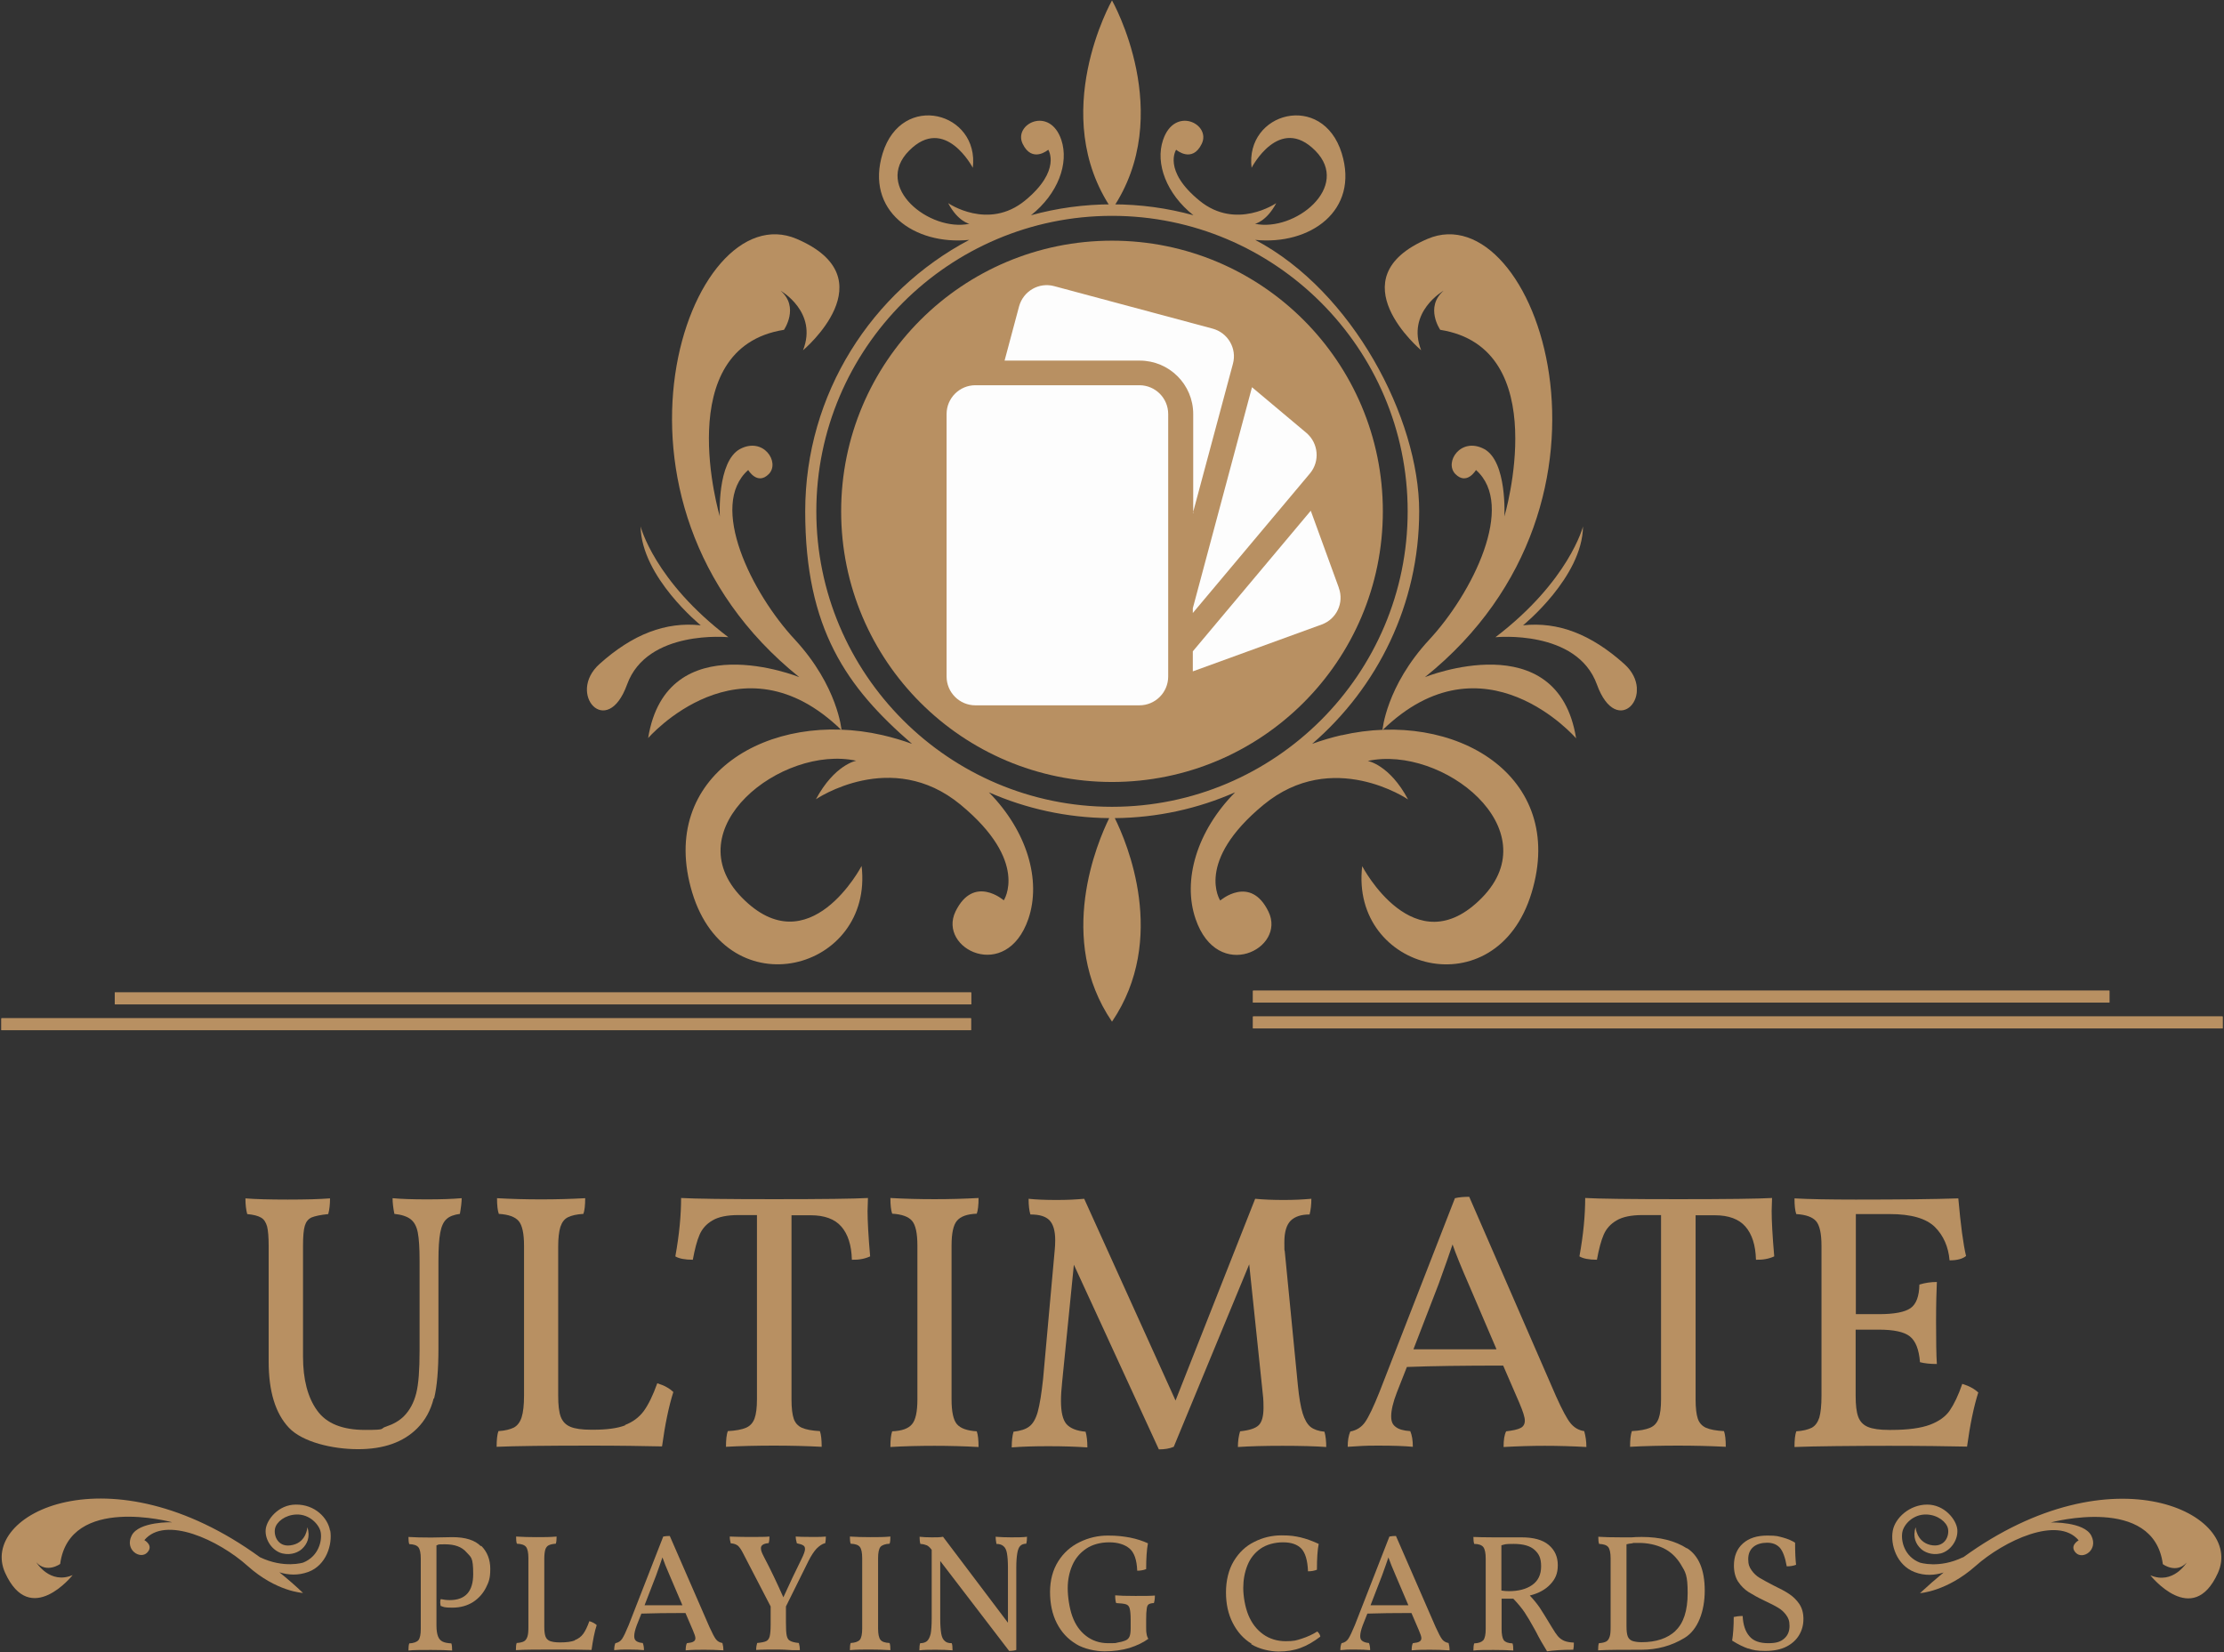 <?xml version="1.0" encoding="UTF-8"?>
<!-- Generated by Pixelmator Pro 3.6.17 -->
<svg width="1120" height="832" viewBox="0 0 1120 832" xmlns="http://www.w3.org/2000/svg">
    <rect x="0" y="0" width="1120" height="832" fill="#333333" stroke="none"/>
    <clipPath id="clipPath1">
        <path d="M 0.7 754.7 L 166.4 754.7 L 166.4 804.9 L 0.7 804.9 Z"/>
    </clipPath>
    <g id="Gruppe" clip-path="url(#clipPath1)">
        <path id="Pfad" fill="#b89062" stroke="none" d="M 166.2 770.8 C 165.1 764.4 158.6 757.6 149 757.7 C 140.2 757.7 134.3 765.3 133.8 770.2 C 133.3 775.6 137.3 781.1 142.2 782.3 C 146.9 783.4 150.5 781.5 152.1 780 C 154.6 777.7 156.4 774.1 154.8 769.1 C 154.8 769.1 154.4 776.4 147.5 778 C 140.3 779.8 137.7 773.7 138.5 769.8 C 139.2 766.4 143.6 762.9 149.2 762.7 C 155.9 762.4 160.8 767.8 161.5 771.6 C 162.3 776 160.4 783.8 152.7 786.9 C 152.7 786.9 143 790 130.9 784.2 C 55.3 729.2 -10.9 762.4 2.6 792.1 C 15.3 820 36.6 793.2 36.6 793.2 C 25.1 798.1 18.3 786.8 18.3 786.8 C 23.5 792.5 30.3 787.6 30.3 787.6 C 35 752.5 86.7 766.6 86.7 766.6 C 86.7 766.6 69.9 766.1 66.3 773.3 C 62.7 780.5 70.6 785.5 74.1 781.9 C 77.6 778.3 72.7 775.6 72.7 775.6 C 83.2 763 110.2 775.6 124.7 788.6 C 139.2 801.6 152.6 802.2 152.6 802.2 C 148.6 798.4 144.7 795 140.7 791.8 C 145.2 793.2 150.1 793.5 155.3 791.6 C 164.4 788.2 167.5 777.7 166.3 770.7"/>
    </g>
    <clipPath id="clipPath2">
        <path d="M 952.9 754.7 L 1118.7 754.7 L 1118.7 804.9 L 952.9 804.9 Z"/>
    </clipPath>
    <g id="g1" clip-path="url(#clipPath2)">
        <path id="path1" fill="#b89062" stroke="none" d="M 988.6 784.2 C 976.5 790.1 966.8 786.9 966.8 786.9 C 959.1 783.9 957.2 776.1 958 771.6 C 958.7 767.7 963.5 762.4 970.3 762.7 C 975.9 762.9 980.3 766.5 981 769.8 C 981.8 773.7 979.2 779.7 972 778 C 965.1 776.3 964.7 769.1 964.7 769.1 C 963.1 774.1 964.9 777.7 967.4 780 C 969 781.5 972.7 783.4 977.3 782.3 C 982.2 781.1 986.2 775.6 985.7 770.2 C 985.2 765.3 979.3 757.7 970.5 757.7 C 961.7 757.7 954.4 764.4 953.2 770.8 C 951.9 777.8 955.1 788.2 964.2 791.7 C 969.4 793.7 974.4 793.3 978.8 791.9 C 974.9 795.1 970.9 798.6 966.9 802.3 C 966.9 802.3 980.3 801.5 994.8 788.7 C 1009.3 775.8 1036.3 763.2 1046.8 775.7 C 1046.8 775.7 1041.9 778.4 1045.4 782 C 1048.9 785.6 1056.8 780.6 1053.2 773.4 C 1049.6 766.2 1032.8 766.7 1032.8 766.7 C 1032.8 766.7 1084.6 752.6 1089.2 787.7 C 1089.2 787.7 1095.9 792.7 1101.2 786.9 C 1101.2 786.9 1094.4 798.2 1082.9 793.3 C 1082.9 793.3 1104.2 820.2 1116.9 792.2 C 1130.4 762.5 1064.2 729.3 988.6 784.3"/>
    </g>
    <g id="g2">
        <g id="g3">
            <g id="g4">
                <path id="path2" fill="#b89062" stroke="none" d="M 242.3 778.4 C 245.4 781.5 246.9 785.4 246.9 790.1 C 246.9 794.8 246.2 796.6 244.7 799.6 C 243.2 802.5 241.1 804.9 238.2 806.8 C 235.3 808.6 231.9 809.6 227.8 809.6 C 223.7 809.6 223.5 809.3 221.9 808.7 C 221.8 808 221.7 807.5 221.7 807.1 C 221.7 806.4 221.7 805.8 222 805.3 C 223.4 805.6 224.9 805.8 226.5 805.8 C 234.4 805.8 238.3 801.4 238.3 792.7 C 238.3 784 237.2 784.3 234.9 781.7 C 232.6 779 229 777.7 224.1 777.7 C 219.2 777.7 221.4 777.9 219.8 778.2 L 219.8 818.6 C 219.8 821 220.1 822.8 220.6 824.1 C 221.1 825.4 221.9 826.2 222.9 826.7 C 223.9 827.2 225.4 827.5 227.3 827.6 C 227.6 828.4 227.7 829.6 227.7 831.2 C 225.1 831 221.6 830.9 217.1 830.9 C 212.6 830.9 207.9 830.9 205.7 831.2 C 205.7 829.6 205.8 828.4 206.1 827.6 C 208.3 827.5 209.9 826.9 210.7 826 C 211.5 825 211.9 823.1 211.9 820.3 L 211.9 784.9 C 211.9 782.1 211.5 780.2 210.7 779.2 C 209.9 778.2 208.4 777.7 206.1 777.6 C 205.8 776.8 205.7 775.6 205.7 774 C 208.6 774.2 212.4 774.3 217.1 774.3 L 227.8 774.1 C 234.4 774.1 239.2 775.6 242.2 778.7 Z"/>
            </g>
        </g>
        <g id="g5">
            <g id="g6">
                <path id="path3" fill="#b89062" stroke="none" d="M 289.4 826 C 291.2 825.3 292.6 824.3 293.7 822.8 C 294.8 821.3 295.8 819.2 296.8 816.4 C 298.4 816.9 299.7 817.6 300.5 818.4 C 299.4 821.7 298.6 825.9 297.9 830.9 C 293.5 830.8 288.1 830.7 281.6 830.7 C 271.3 830.7 264 830.7 259.8 831 C 259.8 829.4 259.9 828.2 260.2 827.4 C 261.8 827.3 263 827 263.8 826.6 C 264.6 826.2 265.2 825.4 265.6 824.2 C 266 823.1 266.1 821.4 266.1 819.2 L 266.1 784.7 C 266.1 781.9 265.7 780 264.9 779 C 264.1 778 262.6 777.5 260.3 777.4 C 260 776.6 259.9 775.4 259.9 773.8 C 263.1 774 266.5 774.1 270.1 774.1 C 273.7 774.1 276.9 774.1 280.3 773.8 C 280.3 775.4 280.2 776.6 279.9 777.4 C 278.3 777.5 277.1 777.8 276.3 778.2 C 275.5 778.6 274.9 779.4 274.6 780.4 C 274.3 781.5 274.1 783 274.1 784.9 L 274.1 819.2 C 274.1 821.4 274.3 823 274.7 824.1 C 275.1 825.2 275.8 825.9 276.9 826.4 C 278 826.8 279.6 827.1 281.7 827.1 L 282.2 827.1 C 285.3 827.1 287.7 826.8 289.5 826.1 Z"/>
            </g>
        </g>
        <g id="g7">
            <g id="g8">
                <path id="path4" fill="#b89062" stroke="none" d="M 364.4 831.1 C 361 830.9 357.8 830.8 354.8 830.8 C 351.8 830.8 348.7 830.8 345.3 831.1 C 345.3 829.5 345.5 828.3 345.9 827.5 C 347.5 827.3 348.6 827.1 349.2 826.7 C 349.8 826.4 350.2 825.8 350.2 825 C 350.2 824.2 349.8 823 348.9 820.9 L 345.2 812.3 C 336.3 812.3 328.9 812.4 323 812.6 L 320.7 818.4 C 319.8 820.8 319.4 822.6 319.4 823.9 C 319.4 825.2 319.7 825.8 320.4 826.4 C 321.1 826.9 322.2 827.3 323.7 827.4 C 324.1 828.4 324.3 829.6 324.3 831 C 322.4 830.8 319.7 830.7 316.3 830.7 C 312.9 830.7 312.5 830.7 309.3 831 C 309.3 829.6 309.5 828.4 309.9 827.5 C 311.4 827.2 312.5 826.5 313.3 825.3 C 314.1 824.1 315.2 821.8 316.6 818.4 L 334 773.8 C 335 773.6 336 773.5 337.3 773.5 L 357.3 819.4 C 358.7 822.5 359.8 824.6 360.6 825.6 C 361.4 826.6 362.5 827.2 363.8 827.4 C 364.1 828.5 364.3 829.7 364.3 831 Z M 343.7 808.5 L 337.3 793.5 C 335.6 789.6 334.4 786.6 333.6 784.3 C 333 786.2 331.9 789.2 330.4 793.4 L 324.6 808.4 L 343.7 808.4 Z"/>
            </g>
        </g>
        <g id="g9">
            <g id="g10">
                <path id="path5" fill="#b89062" stroke="none" d="M 415.9 773.8 C 415.9 774.9 415.8 776 415.6 777.1 C 414 777.5 412.6 778.5 411.2 779.9 C 409.9 781.3 408.5 783.4 407.1 786.2 L 395.8 809 L 395.8 817.1 C 395.8 820.2 395.9 822.4 396.2 823.7 C 396.5 825 397 825.9 397.9 826.3 C 398.7 826.8 400.2 827.2 402.3 827.4 C 402.6 828.4 402.8 829.6 402.8 831 L 398.9 831 C 395.8 830.8 393.5 830.7 392.2 830.7 C 387.7 830.7 383.9 830.7 380.8 830.9 C 380.8 829.6 381 828.4 381.3 827.4 C 383.4 827.2 384.9 826.9 385.8 826.5 C 386.7 826.1 387.3 825.2 387.6 824.1 C 387.9 822.9 388.1 821 388.1 818.2 L 388.1 809 L 374.2 782.2 C 373.3 780.4 372.4 779.1 371.6 778.4 C 370.7 777.7 369.5 777.3 368 777.2 C 367.7 776.2 367.5 775 367.5 773.8 C 370.6 773.9 373.5 774 376.2 774 C 382 774 385.7 774 387.5 773.8 C 387.5 775 387.4 776.1 387.1 777.1 C 384.5 777.3 383.2 778.2 383.2 779.6 C 383.2 781 383.7 782 384.7 784 C 388.1 790.4 391.3 797.2 394.5 804.4 C 397.6 797.6 400.6 791.2 403.6 785.2 C 404.8 782.8 405.4 781.1 405.4 780.1 C 405.4 779.1 405.1 778.6 404.4 778.2 C 403.8 777.8 402.7 777.5 401.3 777.2 C 400.9 775.8 400.7 774.7 400.7 773.8 C 402 773.9 404.8 774 408.9 774 C 413 774 413.5 774 416.1 773.8 Z"/>
            </g>
        </g>
        <g id="g11">
            <g id="g12">
                <path id="path6" fill="#b89062" stroke="none" d="M 433 779 C 432.2 778 430.7 777.5 428.4 777.4 C 428.1 776.6 428 775.4 428 773.8 C 431.1 774 434.5 774.1 438.2 774.1 C 441.9 774.1 445 774.1 448.4 773.8 C 448.4 775.4 448.3 776.6 448 777.4 C 445.8 777.5 444.2 778.1 443.4 779 C 442.6 780 442.2 781.9 442.2 784.7 L 442.2 820.1 C 442.2 822.9 442.6 824.8 443.4 825.8 C 444.2 826.8 445.7 827.3 448 827.4 C 448.3 828.2 448.4 829.4 448.4 831 C 445 830.8 441.7 830.7 438.2 830.7 C 434.7 830.7 430.9 830.7 428 831 C 428 829.4 428.1 828.2 428.4 827.4 C 430.6 827.3 432.2 826.7 433 825.8 C 433.8 824.8 434.2 822.9 434.2 820.1 L 434.2 784.7 C 434.2 781.9 433.8 780 433 779 Z"/>
            </g>
        </g>
        <g id="g13">
            <g id="g14">
                <path id="path7" fill="#b89062" stroke="none" d="M 517.2 773.8 C 517.2 775.2 517.1 776.4 516.8 777.4 C 515.5 777.4 514.5 777.8 513.8 778.5 C 513.1 779.2 512.6 780.4 512.3 782.2 C 512 783.9 511.8 786.3 511.8 789.4 L 511.8 830.9 C 510.9 831.2 509.7 831.4 508.2 831.4 L 473.5 786.1 L 473.5 815.2 C 473.5 818.4 473.7 820.9 474 822.7 C 474.3 824.4 474.9 825.7 475.8 826.4 C 476.6 827.2 477.8 827.5 479.3 827.5 C 479.6 828.3 479.7 829.5 479.7 831.1 C 477.2 830.9 474.4 830.8 471.4 830.8 C 468.4 830.8 465.1 830.8 463 831.1 C 463 829.5 463.1 828.3 463.4 827.5 C 464.9 827.5 466.1 827.1 466.9 826.4 C 467.7 825.6 468.3 824.4 468.7 822.7 C 469 821 469.2 818.5 469.2 815.2 L 469.2 780.5 L 468.9 780.1 C 468.1 779.1 467.4 778.5 466.7 778.2 C 466 777.9 464.9 777.6 463.5 777.5 C 463.2 776.5 463.1 775.3 463.1 773.9 C 464.8 774.1 466.9 774.2 469.3 774.2 C 471.7 774.2 473.4 774.2 474.9 773.9 L 507.6 817.2 L 507.6 789.4 C 507.6 786.3 507.4 783.9 507.1 782.2 C 506.8 780.5 506.2 779.3 505.3 778.6 C 504.5 777.9 503.3 777.5 501.8 777.5 C 501.5 775.9 501.4 774.7 501.4 773.9 C 503.8 774.1 506.4 774.2 509.3 774.2 C 512.2 774.2 515 774.2 517.3 773.9 Z"/>
            </g>
        </g>
        <g id="g15">
            <g id="g16">
                <path id="path8" fill="#b89062" stroke="none" d="M 541.9 827.9 C 537.7 825.4 534.5 821.9 532.2 817.4 C 529.9 812.9 528.8 807.6 528.8 801.7 C 528.8 795.8 530.2 790.6 532.9 786.3 C 535.6 782 539.2 778.8 543.7 776.6 C 548.2 774.4 552.9 773.3 557.9 773.3 C 562.9 773.3 565.5 773.7 569 774.3 C 572.5 775 575.5 776 578.1 777.2 C 577.5 780.4 577.2 784.7 577.2 790.2 C 575.9 790.7 574.4 791 572.7 791 C 572.5 785.6 571.2 781.8 568.8 779.8 C 566.4 777.8 563 776.7 558.6 776.7 C 554.2 776.7 550.1 777.8 547 779.9 C 543.9 782 541.5 784.8 540 788.3 C 538.5 791.8 537.7 795.6 537.7 799.8 C 537.7 804 538.5 809.7 540 813.9 C 541.5 818.1 543.8 821.4 546.9 823.8 C 550 826.2 553.7 827.5 558.1 827.5 C 562.5 827.5 561.4 827.5 562.7 827.2 C 564 827 565.3 826.7 566.6 826.2 C 567.7 825.8 568.4 825.1 568.8 824.2 C 569.2 823.3 569.4 821.9 569.4 819.9 L 569.4 815.7 C 569.4 813 569.2 811.1 568.9 810 C 568.6 808.9 568 808.2 567 807.9 C 566 807.6 564.4 807.4 562.1 807.3 C 561.8 806.5 561.6 805.2 561.6 803.4 C 563.7 803.6 567.1 803.7 571.8 803.7 C 576.5 803.7 579.3 803.7 581.6 803.5 C 581.6 805.1 581.4 806.4 581.1 807.3 C 579.9 807.3 579 807.6 578.5 807.9 C 578 808.2 577.6 809 577.5 810.1 C 577.3 811.2 577.2 813.1 577.2 815.6 L 577.2 819.4 C 577.2 820.7 577.2 821.8 577.4 822.7 C 577.5 823.6 577.8 824.5 578.3 825.3 C 575.7 827.2 572.5 828.7 568.8 829.9 C 565 831 560.9 831.6 556.3 831.6 C 551.7 831.6 546 830.4 541.8 827.9 Z"/>
            </g>
        </g>
        <g id="g17">
            <g id="g18">
                <path id="path9" fill="#b89062" stroke="none" d="M 630.3 827.8 C 626.2 825.3 623.1 821.8 620.8 817.3 C 618.5 812.8 617.4 807.7 617.4 801.9 C 617.4 796.1 618.7 790.5 621.3 786.2 C 623.9 781.9 627.3 778.6 631.6 776.5 C 635.9 774.3 640.5 773.2 645.4 773.2 C 650.3 773.2 652 773.6 654.9 774.2 C 657.8 774.9 660.9 776 664.1 777.5 C 663.5 780.4 663.2 784.8 663.2 790.5 C 662 791 660.5 791.3 658.7 791.3 C 658.5 785.7 657.3 781.9 655.3 779.8 C 653.2 777.7 650.2 776.7 646.1 776.7 C 642 776.7 637.8 777.8 634.8 779.9 C 631.8 782 629.6 784.8 628.2 788.3 C 626.8 791.8 626.1 795.6 626.1 799.7 C 626.1 803.8 627 809.3 628.7 813.4 C 630.4 817.5 632.9 820.7 636.1 823 C 639.3 825.3 643.2 826.5 647.5 826.5 C 651.8 826.5 652.8 826.1 655.6 825.2 C 658.4 824.3 661 823.1 663.4 821.6 C 663.7 821.9 664.1 822.3 664.4 822.8 C 664.7 823.3 664.9 823.8 664.9 824.2 C 661.5 826.8 658.2 828.7 654.9 829.9 C 651.7 831.1 648 831.7 643.9 831.7 C 639.8 831.7 634.1 830.5 630.1 828 Z"/>
            </g>
        </g>
        <g id="g19">
            <g id="g20">
                <path id="path10" fill="#b89062" stroke="none" d="M 730 831.1 C 726.6 830.9 723.4 830.8 720.4 830.8 C 717.4 830.8 714.3 830.8 710.9 831.1 C 710.9 829.5 711.1 828.3 711.5 827.5 C 713.1 827.3 714.2 827.1 714.8 826.7 C 715.4 826.4 715.8 825.8 715.8 825 C 715.8 824.2 715.4 823 714.5 820.9 L 710.8 812.3 C 701.9 812.3 694.5 812.4 688.6 812.6 L 686.3 818.4 C 685.4 820.8 685 822.6 685 823.9 C 685 825.2 685.3 825.8 686.1 826.4 C 686.8 826.9 687.9 827.3 689.4 827.4 C 689.8 828.4 690 829.6 690 831 C 688.1 830.8 685.4 830.7 682 830.7 C 678.6 830.7 678.2 830.7 675 831 C 675 829.6 675.2 828.4 675.6 827.5 C 677.1 827.2 678.2 826.5 679 825.3 C 679.8 824.1 680.9 821.8 682.3 818.4 L 699.7 773.8 C 700.7 773.6 701.7 773.5 703 773.5 L 723 819.4 C 724.4 822.5 725.5 824.6 726.3 825.6 C 727.1 826.6 728.2 827.2 729.5 827.4 C 729.8 828.5 730 829.7 730 831 Z M 709.3 808.5 L 702.9 793.5 C 701.2 789.6 700 786.6 699.2 784.3 C 698.6 786.2 697.5 789.2 696 793.4 L 690.2 808.4 L 709.3 808.4 Z"/>
            </g>
        </g>
        <g id="g21">
            <g id="g22">
                <path id="path11" fill="#b89062" stroke="none" d="M 784.5 823.9 C 785.4 825 786.4 825.7 787.7 826.3 C 788.9 826.8 790.5 827.1 792.6 827.2 C 792.6 828.8 792.5 830 792.3 830.8 C 786.6 830.8 782.2 831.1 779.1 831.6 C 777 828.2 775.1 824.9 773.5 821.7 L 772.5 819.9 C 770.8 816.8 769.2 814.1 767.8 812 C 766.4 809.9 764.5 807.6 762.1 805.1 L 759.5 805.1 C 758.7 805.1 757.6 805.1 756.2 805.1 L 756.2 820.3 C 756.2 823.1 756.6 825 757.3 826 C 758.1 827 759.5 827.5 761.7 827.6 C 762 828.4 762.1 829.6 762.1 831.2 C 759.7 831 756.4 830.9 752.1 830.9 C 747.8 830.9 744.5 830.9 742 831.2 C 742 829.7 742.1 828.5 742.4 827.6 C 744.7 827.5 746.2 826.9 747 826 C 747.8 825 748.2 823.1 748.2 820.3 L 748.2 784.9 C 748.2 782.1 747.8 780.2 747 779.1 C 746.2 778.1 744.7 777.5 742.4 777.5 C 742.1 776.6 742 775.4 742 774 C 744.2 774.1 747.6 774.2 752.1 774.2 C 756.6 774.2 757.5 774.2 759.1 774.2 L 766.2 774.2 C 772.2 774.2 776.8 775.4 779.9 778 C 783 780.6 784.5 784 784.5 788.2 C 784.5 792.4 783.3 795.1 780.8 797.8 C 778.3 800.5 774.8 802.4 770.4 803.5 C 772.4 805.6 774 807.6 775.4 809.6 C 776.7 811.6 778.7 814.8 781.4 819.3 C 782.7 821.5 783.8 823.1 784.7 824.2 Z M 759.8 801.3 C 764.7 801.3 768.6 800.3 771.6 798.2 C 774.6 796.1 776.1 793 776.1 788.8 C 776.1 784.6 775 782.5 772.8 780.5 C 770.6 778.5 767.1 777.5 762.3 777.5 C 757.5 777.5 758.2 777.7 756.1 778.2 L 756.1 801 C 757.4 801.2 758.7 801.3 759.8 801.3 Z"/>
            </g>
        </g>
        <g id="g23">
            <g id="g24">
                <path id="path12" fill="#b89062" stroke="none" d="M 849.5 779.6 C 855.5 783.4 858.5 790.6 858.5 801 C 858.5 811.4 855.1 820.7 848.4 824.8 C 841.7 828.9 834.4 830.8 826.6 830.8 C 818.8 830.8 809 830.8 804.8 831.1 C 804.8 829.5 804.9 828.3 805.2 827.5 C 806.8 827.4 808 827.1 808.8 826.7 C 809.6 826.3 810.2 825.5 810.6 824.3 C 811 823.2 811.1 821.5 811.1 819.3 L 811.1 784.8 C 811.1 782 810.7 780.1 809.9 779.1 C 809.1 778.1 807.6 777.6 805.3 777.5 C 805 776.7 804.9 775.5 804.9 773.9 C 807.5 774.1 811.4 774.2 816.7 774.2 L 821.7 774.2 C 822.8 774.1 824.5 774 826.7 774 C 835.9 774 843.6 775.9 849.6 779.8 Z M 843.7 821.3 C 847.8 817.5 849.9 811.2 849.9 802.2 C 849.9 793.2 848.8 791.7 846.5 787.9 C 844.2 784.1 841.3 781.4 837.6 779.6 C 833.9 777.9 829.8 777 825.3 777 C 820.8 777 823.2 777 822 777.2 C 820.8 777.3 819.8 777.5 819.1 777.7 L 819.1 819.1 C 819.1 821.3 819.3 822.9 819.7 824 C 820.1 825.1 820.8 825.8 821.9 826.3 C 823 826.7 824.6 827 826.7 827 C 834 827 839.7 825.1 843.8 821.3 Z"/>
            </g>
        </g>
        <g id="g25">
            <g id="g26">
                <path id="path13" fill="#b89062" stroke="none" d="M 880.6 830.3 C 878 829.4 875.3 828.1 872.3 826.2 C 872.8 823.1 873.1 819.1 873.1 814.3 C 874.4 814 875.9 813.8 877.6 813.8 C 877.8 818.3 879 821.7 881 824 C 883 826.4 886.2 827.5 890.5 827.5 C 894.8 827.5 896.8 826.7 898.6 825.1 C 900.4 823.5 901.2 821.4 901.2 818.8 C 901.2 816.2 900.6 814.8 899.5 813.3 C 898.4 811.8 897 810.5 895.4 809.6 C 893.8 808.6 891.5 807.5 888.6 806.1 C 885.2 804.5 882.6 803 880.5 801.7 C 878.5 800.4 876.8 798.7 875.3 796.5 C 873.9 794.3 873.2 791.6 873.2 788.4 C 873.2 783.7 874.7 780 877.7 777.3 C 880.7 774.6 884.8 773.3 890 773.3 C 895.2 773.3 895.4 773.7 897.9 774.3 C 900.4 775 902.5 775.9 904 776.9 C 904 781.9 904.2 785.6 904.5 788 C 903.3 788.5 901.7 788.8 899.8 788.8 C 899 784.2 897.8 781.1 896.3 779.4 C 894.7 777.7 892.6 776.9 889.9 776.9 C 887.2 776.9 884.6 777.6 882.9 779.1 C 881.2 780.6 880.4 782.6 880.4 785.2 C 880.4 787.8 881 789.3 882.1 790.8 C 883.2 792.4 884.6 793.7 886.3 794.7 C 888 795.7 890.2 796.9 893.1 798.4 C 896.4 800 899.1 801.4 901 802.7 C 903 804 904.7 805.7 906.1 807.7 C 907.5 809.8 908.2 812.3 908.2 815.3 C 908.2 818.3 907.5 820.9 906.1 823.3 C 904.7 825.7 902.6 827.7 899.7 829.2 C 896.8 830.7 893.2 831.4 889 831.4 C 884.8 831.4 882.8 831 880.3 830.1 Z"/>
            </g>
        </g>
        <g id="g27" style="isolation:isolate">
            <clipPath id="clipPath3">
                <path d="M 582.8 492.8 L 1111 492.8 L 1111 511 L 582.8 511 Z"/>
            </clipPath>
            <g id="g28" clip-path="url(#clipPath3)">
                <g id="g29">
                    <g id="g30" style="isolation:isolate">
                        <clipPath id="clipPath4">
                            <path d="M 582.8 492.8 L 1111 492.8 L 1111 511 L 582.8 511 Z"/>
                        </clipPath>
                        <g id="g31" clip-path="url(#clipPath4)">
                            <clipPath id="clipPath5">
                                <path d="M 583 492.9 L 1111 492.9 L 1111 510.9 L 583 510.9 Z"/>
                            </clipPath>
                            <g id="g32" clip-path="url(#clipPath5)">
                                <path id="path14" fill="#b89062" stroke="none" d="M 631 498.9 L 1062.3 498.9 L 1062.3 504.9 L 631 504.9 Z"/>
                            </g>
                        </g>
                    </g>
                    <g id="g33" style="isolation:isolate">
                        <clipPath id="clipPath6">
                            <path d="M 582.8 492.8 L 1111 492.8 L 1111 511 L 582.8 511 Z"/>
                        </clipPath>
                        <g id="g34" clip-path="url(#clipPath6)">
                            <clipPath id="clipPath7">
                                <path d="M 583 492.9 L 1111 492.9 L 1111 510.9 L 583 510.9 Z"/>
                            </clipPath>
                            <g id="g35" clip-path="url(#clipPath7)">
                                <path id="path15" fill="#b89062" stroke="none" d="M 631 498.9 L 1062.3 498.9 L 1062.3 504.9 L 631 504.9 Z"/>
                            </g>
                        </g>
                    </g>
                </g>
            </g>
        </g>
        <g id="g36" style="isolation:isolate">
            <clipPath id="clipPath8">
                <path d="M 576.8 505.8 L 1171 505.8 L 1171 524 L 576.8 524 Z"/>
            </clipPath>
            <g id="g37" clip-path="url(#clipPath8)">
                <g id="g38">
                    <g id="g39" style="isolation:isolate">
                        <clipPath id="clipPath9">
                            <path d="M 576.8 505.8 L 1171 505.8 L 1171 524 L 576.8 524 Z"/>
                        </clipPath>
                        <g id="g40" clip-path="url(#clipPath9)">
                            <clipPath id="clipPath10">
                                <path d="M 577 505.9 L 1171 505.9 L 1171 523.9 L 577 523.9 Z"/>
                            </clipPath>
                            <g id="g41" clip-path="url(#clipPath10)">
                                <path id="path16" fill="#b89062" stroke="none" d="M 631 511.9 L 1119.3 511.9 L 1119.3 517.9 L 631 517.9 Z"/>
                            </g>
                        </g>
                    </g>
                    <g id="g42" style="isolation:isolate">
                        <clipPath id="clipPath11">
                            <path d="M 576.8 505.8 L 1171 505.8 L 1171 524 L 576.8 524 Z"/>
                        </clipPath>
                        <g id="g43" clip-path="url(#clipPath11)">
                            <clipPath id="clipPath12">
                                <path d="M 577 505.9 L 1171 505.9 L 1171 523.9 L 577 523.9 Z"/>
                            </clipPath>
                            <g id="g44" clip-path="url(#clipPath12)">
                                <path id="path17" fill="#b89062" stroke="none" d="M 631 511.9 L 1119.3 511.9 L 1119.3 517.9 L 631 517.9 Z"/>
                            </g>
                        </g>
                    </g>
                </g>
            </g>
        </g>
        <g id="g45" style="isolation:isolate">
            <clipPath id="clipPath13">
                <path d="M 9.7 493.8 L 537.9 493.8 L 537.9 512 L 9.7 512 Z"/>
            </clipPath>
            <g id="g46" clip-path="url(#clipPath13)">
                <g id="g47">
                    <g id="g48" style="isolation:isolate">
                        <clipPath id="clipPath14">
                            <path d="M 9.7 493.8 L 537.9 493.8 L 537.9 512 L 9.7 512 Z"/>
                        </clipPath>
                        <g id="g49" clip-path="url(#clipPath14)">
                            <clipPath id="clipPath15">
                                <path d="M 9.8 493.8 L 537.8 493.8 L 537.8 511.8 L 9.8 511.8 Z"/>
                            </clipPath>
                            <g id="g50" clip-path="url(#clipPath15)">
                                <path id="path18" fill="#b89062" stroke="none" d="M 57.8 499.8 L 489.1 499.8 L 489.1 505.8 L 57.8 505.8 Z"/>
                            </g>
                        </g>
                    </g>
                    <g id="g51" style="isolation:isolate">
                        <clipPath id="clipPath16">
                            <path d="M 9.7 493.8 L 537.9 493.8 L 537.9 512 L 9.7 512 Z"/>
                        </clipPath>
                        <g id="g52" clip-path="url(#clipPath16)">
                            <clipPath id="clipPath17">
                                <path d="M 9.8 493.8 L 537.8 493.8 L 537.8 511.8 L 9.8 511.8 Z"/>
                            </clipPath>
                            <g id="g53" clip-path="url(#clipPath17)">
                                <path id="path19" fill="#b89062" stroke="none" d="M 57.8 499.8 L 489.1 499.8 L 489.1 505.8 L 57.8 505.8 Z"/>
                            </g>
                        </g>
                    </g>
                </g>
            </g>
        </g>
        <g id="g54" style="isolation:isolate">
            <clipPath id="clipPath18">
                <path d="M -53.4 506.7 L 540.8 506.7 L 540.8 524.9 L -53.4 524.9 Z"/>
            </clipPath>
            <g id="g55" clip-path="url(#clipPath18)">
                <g id="g56">
                    <g id="g57" style="isolation:isolate">
                        <clipPath id="clipPath19">
                            <path d="M -53.4 506.7 L 540.8 506.7 L 540.8 524.9 L -53.4 524.9 Z"/>
                        </clipPath>
                        <g id="g58" clip-path="url(#clipPath19)">
                            <clipPath id="clipPath20">
                                <path d="M -53.3 506.8 L 540.7 506.8 L 540.7 524.8 L -53.3 524.8 Z"/>
                            </clipPath>
                            <g id="g59" clip-path="url(#clipPath20)">
                                <path id="path20" fill="#b89062" stroke="none" d="M 0.7 512.8 L 489 512.8 L 489 518.8 L 0.7 518.8 Z"/>
                            </g>
                        </g>
                    </g>
                    <g id="g60" style="isolation:isolate">
                        <clipPath id="clipPath21">
                            <path d="M -53.4 506.7 L 540.8 506.7 L 540.8 524.9 L -53.4 524.9 Z"/>
                        </clipPath>
                        <g id="g61" clip-path="url(#clipPath21)">
                            <clipPath id="clipPath22">
                                <path d="M -53.3 506.8 L 540.7 506.8 L 540.7 524.8 L -53.3 524.8 Z"/>
                            </clipPath>
                            <g id="g62" clip-path="url(#clipPath22)">
                                <path id="path21" fill="#b89062" stroke="none" d="M 0.7 512.8 L 489 512.8 L 489 518.8 L 0.7 518.8 Z"/>
                            </g>
                        </g>
                    </g>
                </g>
            </g>
        </g>
    </g>
    <clipPath id="clipPath23">
        <path d="M 295.6 0.2 L 824.3 0.2 L 824.3 514.7 L 295.6 514.7 Z"/>
    </clipPath>
    <g id="g63" clip-path="url(#clipPath23)">
        <g id="g64">
            <path id="path22" fill="#b89062" stroke="none" d="M 560 105.5 C 527.4 57.6 560 0.2 560 0.2 C 560 0.2 592.6 57.6 560 105.5"/>
            <path id="path23" fill="#b89062" stroke="none" d="M 696.4 257.5 C 696.4 332.8 635.3 393.8 560 393.8 C 484.7 393.8 423.6 332.8 423.6 257.5 C 423.6 182.2 484.7 121.2 560 121.2 C 635.3 121.2 696.4 182.2 696.4 257.5"/>
            <path id="path24" fill="#b89062" stroke="none" d="M 326.3 371.8 C 326.3 371.8 372.8 318 423.8 367.7 C 423.8 367.7 422 345.6 400.3 322.1 C 378.5 298.7 356.6 254.5 376.8 236.7 C 376.8 236.7 381.4 244.6 387.2 238.7 C 392.9 232.8 384.5 219.9 372.7 226.1 C 361 232.4 362.5 260.1 362.5 260.1 C 362.5 260.1 337.3 175.2 394.8 166.1 C 394.8 166.1 402.7 154.7 393.1 146.4 C 393.1 146.4 412 157.1 404.4 176.4 C 404.4 176.4 447.7 140.2 401.2 120.3 C 347.1 97.2 291.7 252 402.5 341 C 402.5 341 335.7 314 326.4 371.7"/>
            <path id="path25" fill="#b89062" stroke="none" d="M 366.8 320.9 C 366.8 320.9 325.9 316.8 315.8 344.7 C 305.7 372.6 285.2 349.4 301.9 334.4 C 318.6 319.4 335.2 313 352.9 314.9 C 352.9 314.9 323 290.7 322.6 265.1 C 322.6 265.1 329.5 292.6 366.8 320.9"/>
            <path id="path26" fill="#b89062" stroke="none" d="M 793.7 371.8 C 793.7 371.8 747.3 318 696.2 367.7 C 696.2 367.7 698 345.6 719.8 322.1 C 741.5 298.7 763.5 254.5 743.3 236.7 C 743.3 236.7 738.7 244.6 732.9 238.7 C 727.2 232.8 735.6 219.9 747.4 226.1 C 759.1 232.4 757.6 260.1 757.6 260.1 C 757.6 260.1 782.8 175.2 725.3 166.1 C 725.3 166.1 717.4 154.7 727 146.4 C 727 146.4 708.1 157.1 715.7 176.4 C 715.7 176.4 672.4 140.2 718.9 120.3 C 773 97.2 828.5 252 717.6 341 C 717.6 341 784.4 314 793.7 371.7"/>
            <path id="path27" fill="#b89062" stroke="none" d="M 753.2 320.9 C 753.2 320.9 794.1 316.8 804.2 344.7 C 814.3 372.6 834.7 349.4 818 334.4 C 801.3 319.4 784.7 313 767 314.9 C 767 314.9 796.9 290.7 797.2 265.1 C 797.2 265.1 790.2 292.6 753.1 320.9"/>
            <path id="path28" fill="#b89062" stroke="none" d="M 675.7 370.2 C 670.5 371.4 665.5 372.9 660.8 374.6 C 693.7 346.2 714.7 304.3 714.7 257.5 C 714.7 210.7 681.2 146.7 632.1 120.8 C 659.8 123.6 684.6 106.1 675.7 77.2 C 666 45.9 626.9 56.5 630.3 84.5 C 630.3 84.5 644.2 57.5 662.4 75.9 C 680.5 94.2 652 116.9 632 112.7 C 632 112.7 637.8 111.6 642.7 102.3 C 642.7 102.3 622.5 116.2 604 101 C 585.4 85.8 592.3 75.4 592.3 75.4 C 592.3 75.4 600.4 82.4 605.2 72.4 C 610 62.4 591.5 53.2 585.7 70.5 C 581.7 82.3 587.4 97.6 601 108.4 C 588 104.8 574.3 102.9 560.1 102.9 C 545.9 102.9 532.3 104.8 519.2 108.4 C 532.8 97.6 538.4 82.3 534.5 70.5 C 528.7 53.2 510.2 62.4 515 72.4 C 519.8 82.4 527.9 75.4 527.9 75.4 C 527.9 75.4 534.7 85.8 516.2 101 C 497.6 116.2 477.5 102.3 477.5 102.3 C 482.4 111.6 488.2 112.7 488.2 112.7 C 468.2 116.9 439.6 94.2 457.8 75.9 C 475.9 57.6 489.9 84.5 489.9 84.5 C 493.3 56.5 454.2 45.9 444.5 77.2 C 435.6 106.1 460.4 123.6 488.1 120.8 C 439.1 146.7 405.5 198.3 405.5 257.5 C 405.5 316.7 426.4 346.2 459.3 374.6 C 454.6 372.9 449.6 371.4 444.4 370.2 C 387.3 357.1 330.8 390.6 348.6 449.5 C 366.5 508.5 440.1 488.9 433.9 436.1 C 433.9 436.1 407.5 486.6 373.6 452 C 339.7 417.4 393.6 375 431.2 383.1 C 431.2 383.1 420.3 385 410.9 402.5 C 410.9 402.5 448.9 376.5 483.7 405.2 C 518.5 433.9 505.5 453.4 505.5 453.4 C 505.5 453.4 490.4 440.2 481.2 459 C 472.1 477.8 506.8 495.1 517.9 462.7 C 524.5 443.2 517.2 418.5 498 399 C 516.6 407.2 537.1 411.8 558.6 412 C 552.7 424 531.7 472.9 560 514.5 C 588.3 472.8 567.4 424 561.4 412 C 582.9 411.8 603.4 407.2 622 399 C 602.7 418.5 595.4 443.3 602.1 462.8 C 613.2 495.2 647.9 477.8 638.8 459.1 C 629.7 440.3 614.5 453.5 614.5 453.5 C 614.5 453.5 601.5 434 636.3 405.3 C 671.1 376.6 709.1 402.6 709.1 402.6 C 699.8 385.1 688.8 383.2 688.8 383.2 C 726.4 375.1 780.2 417.5 746.3 452.1 C 712.4 486.7 686 436.2 686 436.2 C 679.8 488.9 753.5 508.5 771.3 449.6 C 789.2 390.6 732.6 357.1 675.5 370.3 M 560 406.3 C 477.9 406.3 411.1 339.5 411.1 257.5 C 411.1 175.5 477.9 108.7 560 108.7 C 642.1 108.7 708.9 175.5 708.9 257.5 C 708.9 339.5 642.1 406.3 560 406.3"/>
        </g>
    </g>
    <g id="g65">
        <g id="g66">
            <g id="g67">
                <path id="path29" fill="#b89062" stroke="none" d="M 218.4 704.2 C 216.9 710.2 214.2 715.2 210.1 719.3 C 203.1 726.3 193.2 729.8 180.3 729.8 C 167.4 729.8 152.3 726.2 145.5 719 C 138.7 711.8 135.3 700.7 135.3 685.7 L 135.3 627.3 C 135.3 622.9 135 619.6 134.5 617.6 C 133.9 615.5 132.9 614 131.5 613.2 C 130 612.3 127.7 611.7 124.5 611.4 C 123.9 609.2 123.6 606.6 123.6 603.5 C 128.5 603.9 135.6 604.1 144.9 604.1 C 154.2 604.1 160.7 603.9 166.2 603.5 C 166.2 606.6 165.9 609.2 165.3 611.4 C 161.4 611.8 158.6 612.4 156.9 613.1 C 155.2 613.9 154.1 615.3 153.5 617.3 C 152.9 619.3 152.6 622.7 152.6 627.3 L 152.6 683.2 C 152.6 694.7 155 703.8 159.7 710.3 C 164.4 716.9 172.5 720.1 183.9 720.1 C 195.3 720.1 190.9 719.5 194.5 718.4 C 198.1 717.2 201.1 715.5 203.4 713.2 C 206.3 710.3 208.4 706.4 209.6 701.7 C 210.8 697 211.3 689.8 211.3 680.3 L 211.3 634.7 C 211.3 628.5 211 623.8 210.4 620.7 C 209.8 617.6 208.6 615.4 206.8 614 C 205 612.6 202.3 611.7 198.6 611.3 C 198 608.2 197.7 605.6 197.7 603.4 C 201.9 603.8 207.6 604 215 604 C 222.4 604 227.7 603.8 232.5 603.4 C 232.5 605.2 232.2 607.9 231.6 611.3 C 228.7 611.7 226.4 612.5 224.9 613.9 C 223.4 615.2 222.3 617.5 221.7 620.8 C 221.1 624 220.8 628.7 220.8 634.7 L 220.8 678.8 C 220.8 689.8 220.1 698.3 218.6 704.3 Z"/>
            </g>
        </g>
        <g id="g68">
            <g id="g69">
                <path id="path30" fill="#b89062" stroke="none" d="M 314.8 717.6 C 318.7 716.1 321.8 713.8 324.2 710.6 C 326.5 707.4 328.8 702.8 331 696.6 C 334.6 697.7 337.2 699.2 339.1 701 C 336.8 708.2 334.9 717.4 333.4 728.4 C 323.8 728.2 312 728 297.7 728 C 275.2 728 259.3 728.2 250.1 728.6 C 250.1 725 250.4 722.4 251 720.7 C 254.4 720.5 257 719.8 258.8 718.9 C 260.6 717.9 261.9 716.2 262.7 713.7 C 263.5 711.2 263.9 707.5 263.9 702.8 L 263.9 627.3 C 263.9 621.2 263 617 261.2 614.9 C 259.4 612.8 256.1 611.6 251.2 611.3 C 250.6 609.6 250.3 607 250.3 603.4 C 257.4 603.8 264.8 604 272.5 604 C 280.2 604 287.4 603.8 294.7 603.4 C 294.7 607 294.4 609.6 293.8 611.3 C 290.4 611.5 287.8 612.1 286 613 C 284.2 613.9 283 615.5 282.2 617.9 C 281.5 620.2 281.1 623.5 281.1 627.8 L 281.1 702.8 C 281.1 707.6 281.5 711.1 282.4 713.5 C 283.3 715.8 284.8 717.5 287.2 718.5 C 289.5 719.5 293 720 297.7 720 L 298.8 720 C 305.5 720 310.9 719.3 314.8 717.8 Z"/>
            </g>
        </g>
        <g id="g70">
            <g id="g71">
                <path id="path31" fill="#b89062" stroke="none" d="M 436.9 609.9 C 436.9 614.8 437.3 622.4 438.2 632.7 C 435.6 633.9 432.6 634.5 429 634.4 C 428.8 627 427 621.5 423.7 617.7 C 420.4 613.9 415.2 612 408.3 612 L 398.6 612 L 398.6 704.8 C 398.6 709.1 399 712.3 399.7 714.4 C 400.4 716.5 401.8 718.1 403.8 719 C 405.8 719.9 408.9 720.5 412.9 720.7 C 413.5 722.4 413.8 725.1 413.8 728.6 C 406 728.2 397.9 728 389.7 728 C 381.5 728 372.5 728.2 365.6 728.6 C 365.6 725 365.9 722.4 366.5 720.7 C 370.5 720.5 373.6 719.9 375.7 719 C 377.8 718.1 379.2 716.5 380 714.3 C 380.8 712.1 381.2 708.9 381.2 704.7 L 381.2 611.9 L 371.8 611.9 C 366.2 611.9 361.8 612.8 358.8 614.6 C 355.7 616.4 353.6 618.8 352.3 621.8 C 351 624.8 349.9 629 348.9 634.4 C 344.9 634.4 341.9 633.8 340.1 632.7 C 342.1 621.7 343 611.9 343 603.3 C 349.9 603.7 365.5 603.9 389.9 603.9 C 414.3 603.9 430.4 603.7 437.1 603.3 L 436.9 609.9 Z"/>
            </g>
        </g>
        <g id="g72">
            <g id="g73">
                <path id="path32" fill="#b89062" stroke="none" d="M 459.3 614.8 C 457.5 612.7 454.2 611.5 449.3 611.2 C 448.7 609.5 448.4 606.9 448.4 603.3 C 455.1 603.7 462.6 603.9 470.6 603.9 C 478.6 603.9 485.5 603.7 492.8 603.3 C 492.8 606.9 492.5 609.5 491.9 611.2 C 487 611.4 483.7 612.6 481.9 614.8 C 480.1 616.9 479.2 621.1 479.2 627.2 L 479.2 704.8 C 479.2 710.9 480.1 715.1 481.9 717.2 C 483.7 719.3 487 720.5 491.9 720.8 C 492.5 722.5 492.8 725.2 492.8 728.7 C 485.4 728.3 478 728.1 470.6 728.1 C 463.2 728.1 454.6 728.3 448.4 728.7 C 448.4 725.1 448.7 722.5 449.3 720.8 C 454.2 720.6 457.5 719.4 459.3 717.2 C 461.1 715.1 462 710.9 462 704.8 L 462 627.2 C 462 621.1 461.1 616.9 459.3 614.8 Z"/>
            </g>
        </g>
        <g id="g74">
            <g id="g75">
                <path id="path33" fill="#b89062" stroke="none" d="M 667.9 728.7 C 662.3 728.3 654.9 728.1 645.8 728.1 C 636.7 728.1 629.6 728.3 623.4 728.7 C 623.4 725.8 623.8 723.1 624.5 720.8 C 629.2 720.3 632.3 719.3 633.9 717.7 C 635.5 716.1 636.3 713.2 636.3 708.9 C 636.3 704.6 636.1 703.4 635.7 699.7 L 629.1 636.7 L 591.1 728.6 C 589 729.5 586.5 729.9 583.6 729.9 L 540.8 636.9 L 534.9 695.9 C 534.5 699.6 534.3 702.8 534.3 705.5 C 534.3 711.1 535.2 715 537.1 717.2 C 539 719.3 542.2 720.6 546.7 721 C 547.3 723.1 547.6 725.7 547.6 728.9 C 541.7 728.5 535.2 728.3 527.9 728.3 C 520.6 728.3 514.5 728.5 509.5 728.9 C 509.5 725.7 509.8 723.1 510.4 721 C 513.8 720.6 516.5 719.8 518.3 718.4 C 520.1 717.1 521.6 714.6 522.6 711 C 523.6 707.4 524.5 701.8 525.3 694.4 L 531.2 629 C 531.3 627.9 531.4 626.4 531.4 624.6 C 531.4 619.8 530.4 616.5 528.5 614.5 C 526.5 612.5 523.4 611.6 518.9 611.6 C 518.3 609.6 518 607 518 603.7 C 521.7 604.1 526.3 604.3 532 604.3 C 537.7 604.3 541.2 604.1 546 603.7 L 592 705.3 L 632.1 603.7 C 636.3 604.1 641 604.3 646.4 604.3 C 651.8 604.3 655.5 604.1 660.4 603.7 C 660.4 606.6 660.1 609.3 659.5 611.6 C 655.3 611.6 652.2 612.6 650 614.7 C 647.9 616.8 646.8 620.4 646.8 625.5 C 646.8 630.6 646.8 629 647 630.1 L 653.6 697.6 C 654.2 703.7 655 708.4 656 711.7 C 657 714.9 658.3 717.2 660 718.6 C 661.7 719.9 664 720.7 667 721 C 667.6 723.1 667.9 725.8 667.9 729.1 Z"/>
            </g>
        </g>
        <g id="g76">
            <g id="g77">
                <path id="path34" fill="#b89062" stroke="none" d="M 799 728.7 C 791.6 728.3 784.7 728.1 778 728.1 C 771.3 728.1 764.6 728.3 757.2 728.7 C 757.2 725.1 757.6 722.5 758.5 720.8 C 761.9 720.4 764.3 719.9 765.8 719.1 C 767.2 718.4 767.9 717.1 767.9 715.4 C 767.9 713.7 767 710.9 765.1 706.4 L 757 687.7 C 737.5 687.7 721.3 687.9 708.5 688.4 L 703.5 701.1 C 701.5 706.2 700.6 710.3 700.6 713.2 C 700.6 716.1 701.4 717.5 702.9 718.6 C 704.4 719.8 706.9 720.5 710.2 720.7 C 711.1 722.8 711.5 725.4 711.5 728.6 C 707.3 728.2 701.5 728 694 728 C 686.5 728 685.7 728.2 678.7 728.6 C 678.7 725.5 679.1 723 680 720.9 C 683.2 720.3 685.7 718.7 687.5 716.1 C 689.3 713.5 691.7 708.5 694.7 701 L 732.7 603.4 C 734.8 602.9 737.2 602.7 739.9 602.7 L 783.6 703.1 C 786.7 710 789.1 714.5 790.9 716.7 C 792.7 718.9 795 720.3 797.8 720.7 C 798.5 723.2 798.9 725.8 798.9 728.6 Z M 753.6 679.4 L 739.6 646.7 C 735.9 638.2 733.2 631.6 731.5 626.7 C 730.1 630.9 727.8 637.5 724.5 646.6 L 711.8 679.5 L 753.5 679.5 Z"/>
            </g>
        </g>
        <g id="g78">
            <g id="g79">
                <path id="path35" fill="#b89062" stroke="none" d="M 892.2 609.9 C 892.2 614.8 892.6 622.4 893.5 632.7 C 890.9 633.9 887.9 634.5 884.3 634.4 C 884.1 627 882.3 621.5 879 617.7 C 875.7 613.9 870.5 612 863.6 612 L 853.9 612 L 853.9 704.8 C 853.9 709.1 854.3 712.3 855 714.4 C 855.7 716.5 857.1 718.1 859.1 719 C 861.1 719.9 864.2 720.5 868.2 720.7 C 868.8 722.4 869.1 725.1 869.1 728.6 C 861.3 728.2 853.2 728 845 728 C 836.8 728 827.8 728.2 820.9 728.6 C 820.9 725 821.2 722.4 821.8 720.7 C 825.8 720.5 828.9 719.9 831 719 C 833.1 718.1 834.5 716.5 835.3 714.3 C 836.1 712.1 836.5 708.9 836.5 704.7 L 836.5 611.9 L 827.1 611.9 C 821.5 611.9 817.1 612.8 814.1 614.6 C 811 616.4 808.9 618.8 807.6 621.8 C 806.3 624.8 805.2 629 804.2 634.4 C 800.2 634.4 797.2 633.8 795.4 632.7 C 797.4 621.7 798.3 611.9 798.3 603.3 C 805.2 603.7 820.8 603.9 845.2 603.9 C 869.6 603.9 885.7 603.7 892.4 603.3 L 892.2 609.9 Z"/>
            </g>
        </g>
        <g id="g80">
            <g id="g81">
                <path id="path36" fill="#b89062" stroke="none" d="M 996.3 701.1 C 994 708.3 992.1 717.5 990.6 728.5 C 981 728.3 967.9 728.1 951.3 728.1 C 934.7 728.1 912.9 728.3 903.7 728.7 C 903.7 725.1 904 722.5 904.6 720.8 C 908 720.6 910.6 719.9 912.4 719 C 914.2 718 915.4 716.3 916.2 713.9 C 916.9 711.4 917.3 707.8 917.3 702.9 L 917.3 627.4 C 917.3 621.3 916.4 617.1 914.6 615 C 912.8 612.9 909.5 611.7 904.6 611.4 C 904 609.7 903.7 607.1 903.7 603.5 C 910.9 603.9 921.2 604.1 934.6 604.1 C 956.9 604.1 974.1 603.9 986.2 603.5 C 987.4 617 988.7 626.7 990.1 632.5 C 988.3 634 985.5 634.7 981.8 634.7 C 981.2 627.8 978.7 622.2 974.4 617.9 C 970 613.6 962.5 611.4 951.7 611.4 L 934.6 611.4 L 934.6 661.8 L 946.2 661.8 C 953.9 661.8 959.2 660.8 962.1 658.8 C 965 656.8 966.5 652.8 966.6 646.9 C 969.5 646 972.5 645.6 975.4 645.6 C 975.2 649.8 975 656.4 975 665.6 C 975 674.8 975.1 682.8 975.4 686.9 C 972.1 686.9 969.3 686.6 966.9 686 C 966.4 679.6 964.7 675.3 961.8 673 C 958.9 670.7 953.7 669.6 946.1 669.6 L 934.5 669.6 L 934.5 702.9 C 934.5 707.6 934.9 711.1 935.8 713.5 C 936.7 715.9 938.3 717.6 940.7 718.6 C 943.1 719.6 946.6 720.1 951.3 720.1 L 952.4 720.1 C 960.9 720.1 967.3 719.2 971.9 717.5 C 976.4 715.8 979.8 713.4 981.9 710.3 C 984 707.2 986.2 702.8 988.2 696.9 C 991.8 698 994.4 699.5 996.3 701.3 Z"/>
            </g>
        </g>
    </g>
    <g id="g82">
        <path id="path37" fill="#fdfdfd" stroke="none" d="M 600.7 258.5 L 620.9 183.2 C 623 175.5 618.4 167.6 610.7 165.5 L 530.9 144.1 C 523.2 142 515.3 146.6 513.2 154.3 L 505.9 181.6 L 574 181.6 C 588.8 181.6 600.9 193.6 600.9 208.5 L 600.9 258.5 L 600.7 258.5 Z"/>
        <path id="path38" fill="#fdfdfd" stroke="none" d="M 674.2 295.9 L 660.1 257.2 L 600.7 328 L 600.7 338.1 L 665.6 314.5 C 673.1 311.8 677 303.5 674.2 296 L 674.2 296 Z"/>
        <path id="path39" fill="#fdfdfd" stroke="none" d="M 600.7 308.7 L 659.7 238.4 C 664.8 232.3 664 223.2 657.9 218 L 630.5 195 L 600.7 306.3 L 600.7 308.7 Z"/>
        <path id="path40" fill="#fdfdfd" stroke="none" d="M 573.8 194 L 491.2 194 C 483.2 194 476.7 200.5 476.7 208.5 L 476.7 340.7 C 476.7 348.7 483.2 355.2 491.2 355.2 L 573.8 355.2 C 581.8 355.2 588.3 348.7 588.3 340.7 L 588.3 208.5 C 588.3 200.5 581.8 194 573.8 194 Z"/>
    </g>
</svg>
